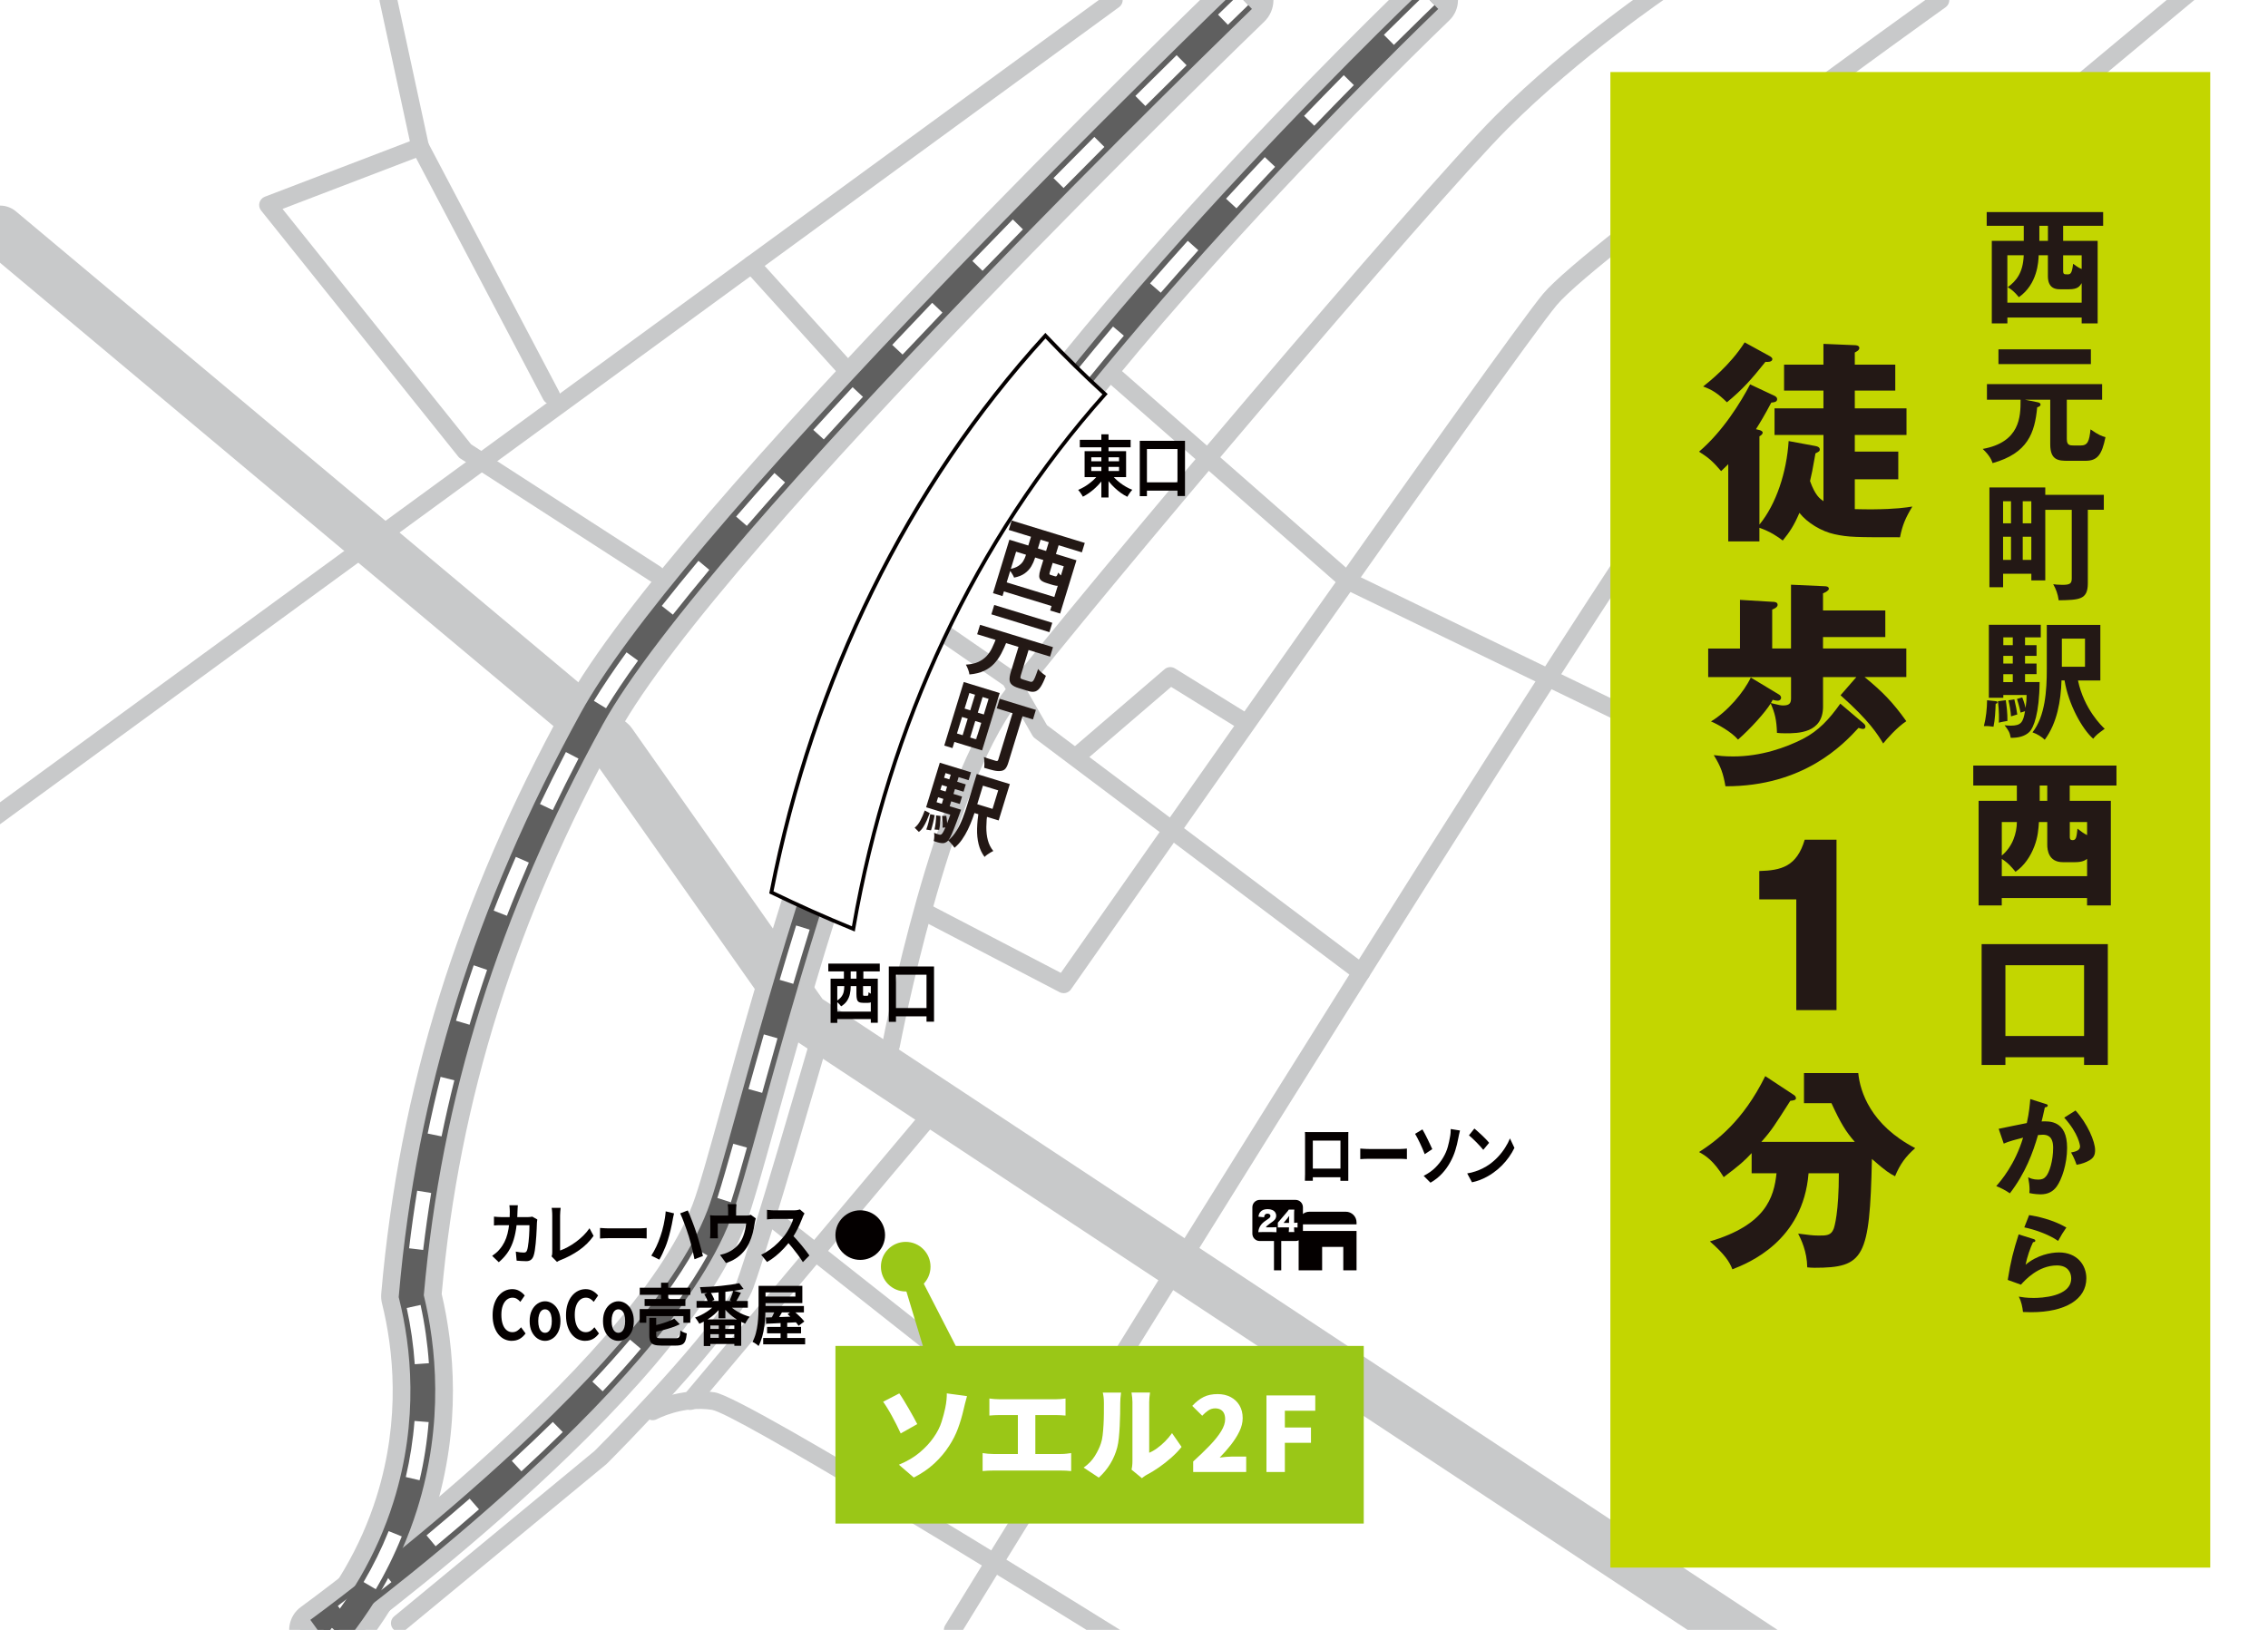 <?xml version="1.0" encoding="UTF-8"?>
<svg xmlns="http://www.w3.org/2000/svg" xmlns:xlink="http://www.w3.org/1999/xlink" viewBox="0 0 640 460">
  <defs>
    <style>
      .cls-1, .cls-2 {
        fill: none;
      }

      .cls-3 {
        fill: #5f5f5f;
      }

      .cls-4 {
        fill: #040000;
      }

      .cls-5 {
        fill: #c8c9ca;
      }

      .cls-6 {
        fill: #231815;
      }

      .cls-7 {
        fill: #fff;
      }

      .cls-2 {
        stroke: #fff;
        stroke-dasharray: 16;
        stroke-miterlimit: 10;
        stroke-width: 4px;
      }

      .cls-8 {
        fill: #c3d600;
      }

      .cls-9 {
        fill: #9ac717;
      }

      .cls-10 {
        clip-path: url(#clippath);
      }
    </style>
    <clipPath id="clippath">
      <rect class="cls-1" width="640" height="460"/>
    </clipPath>
  </defs>
  <g id="_レイヤー_9" data-name="レイヤー 9">
    <rect class="cls-7" width="640" height="460"/>
  </g>
  <g id="_レイヤー_6" data-name="レイヤー 6">
    <g class="cls-10">
      <g>
        <path class="cls-5" d="M499.1,473.74c-1.32,0-2.66-.38-3.85-1.16l-271.97-179.68c-.73-.48-1.36-1.1-1.87-1.81l-54.04-76.79L-4.49,70.39c-2.96-2.48-3.35-6.9-.87-9.86,2.48-2.96,6.9-3.36,9.86-.87l172.57,144.51c.47.39.88.84,1.23,1.34l53.81,76.45,270.86,178.95c3.23,2.13,4.11,6.47,1.98,9.7-1.35,2.04-3.58,3.14-5.85,3.14Z"/>
        <path class="cls-5" d="M89.96,475.24c-2.08,0-4.16-.76-5.8-2.29-3.43-3.2-3.62-8.58-.41-12.01,10.27-11,18.06-24.33,22.51-38.54,6.95-22.18,4.68-41.9,1.54-54.53-.23-.91-.3-1.85-.22-2.78,5.06-58.14,21.57-110.99,51.94-166.32C189.82,143.59,338.63-.04,344.95-6.12c3.38-3.25,8.76-3.16,12.02.23,3.26,3.38,3.16,8.76-.23,12.02-1.53,1.47-153.26,147.91-182.31,200.83-28.96,52.74-44.79,103.06-49.79,158.23,3.47,14.78,5.71,37.17-2.16,62.3-5.21,16.62-14.31,32.2-26.31,45.06-1.67,1.79-3.94,2.7-6.21,2.7Z"/>
        <g>
          <path class="cls-2" d="M403.43,0s-111.02,106.05-142.75,171.76c-31.72,65.71-50.78,152.83-57.78,171.07-18.69,48.71-113.29,117.17-113.29,117.17"/>
          <path class="cls-5" d="M89.62,468c-2.48,0-4.92-1.15-6.49-3.31-2.59-3.58-1.79-8.58,1.79-11.17.93-.67,92.89-67.63,110.51-113.56,1.79-4.65,4.65-14.97,8.27-28.04,9.89-35.66,26.45-95.34,49.77-143.64C285.46,102.03,393.33-1.41,397.9-5.79c3.19-3.05,8.26-2.94,11.31.26,3.05,3.2,2.94,8.26-.26,11.31-.28.26-27.98,26.78-59.17,60.92-40.95,44.84-69.27,82.37-81.9,108.53-22.69,47-39.01,105.82-48.76,140.96-3.89,14.01-6.69,24.13-8.75,29.5-19.32,50.36-112.13,117.93-116.07,120.79-1.42,1.03-3.06,1.52-4.68,1.52Z"/>
        </g>
        <path class="cls-5" d="M194.79,397.93c-.57,0-1.14-.19-1.61-.59-1.06-.89-1.19-2.47-.31-3.52l66.56-79.19c.89-1.06,2.47-1.19,3.52-.31,1.06.89,1.19,2.47.31,3.52l-66.56,79.19c-.5.59-1.2.89-1.92.89Z"/>
        <path class="cls-5" d="M112.82,460.61c-.72,0-1.43-.31-1.93-.91-.88-1.07-.73-2.64.34-3.52l56.57-46.7c10.02-10.02,36.49-37.88,40.08-47.71,4.5-12.31,20.28-66.8,20.44-67.34.38-1.33,1.77-2.09,3.1-1.71,1.33.38,2.09,1.77,1.71,3.1-.65,2.25-15.99,55.2-20.55,67.67-4.72,12.91-39.83,48.12-41.33,49.61-.06.06-.12.11-.18.16l-56.66,46.77c-.47.38-1.03.57-1.59.57Z"/>
        <path class="cls-5" d="M300.15,411.19c-.54,0-1.09-.18-1.55-.54l-81.25-64.13c-1.08-.86-1.27-2.43-.41-3.51.85-1.08,2.42-1.27,3.51-.41l81.25,64.13c1.08.86,1.27,2.43.41,3.51-.49.62-1.22.95-1.96.95Z"/>
        <path class="cls-5" d="M323.78,470.26c-.45,0-.91-.12-1.32-.38-43.63-27.29-115.21-70.97-121.54-71.98-8.17-1.29-15.46,2.58-15.54,2.62-1.21.66-2.73.21-3.39-1.01-.66-1.21-.21-2.72,1-3.38.36-.19,8.82-4.73,18.71-3.17,9.39,1.48,111.77,65.4,123.42,72.68,1.17.73,1.53,2.27.79,3.45-.47.76-1.29,1.17-2.12,1.17Z"/>
        <path class="cls-5" d="M268.85,462.5c-.45,0-.9-.12-1.31-.37-1.18-.72-1.54-2.26-.82-3.44,8.69-14.17,213.18-347.24,235.58-367.01,22.15-19.54,121.91-102.32,122.91-103.16,1.06-.88,2.64-.74,3.52.33s.74,2.64-.33,3.52c-1,.83-100.7,83.57-122.8,103.06-21.84,19.27-232.5,362.41-234.63,365.87-.47.77-1.29,1.19-2.13,1.19Z"/>
        <path class="cls-5" d="M251.43,297.53c-.15,0-.31-.01-.47-.04-1.36-.26-2.25-1.56-1.99-2.92.56-2.96,13.89-72.74,34.44-99.54,19.99-26.06,116.97-140.74,138.49-162.26,20.9-20.9,46.63-38.26,46.89-38.44,1.15-.77,2.7-.46,3.47.68.77,1.15.46,2.7-.68,3.47-.25.17-25.6,17.27-46.14,37.82-21.43,21.43-118.11,135.77-138.05,161.77-19.83,25.85-33.36,96.71-33.5,97.42-.23,1.2-1.28,2.04-2.45,2.04Z"/>
        <path class="cls-5" d="M300.15,280.3c-.39,0-.79-.09-1.15-.28l-38.8-20.21c-1.22-.64-1.7-2.15-1.06-3.37.64-1.22,2.15-1.7,3.37-1.06l36.85,19.19c13.89-19.84,124.85-178.25,136.11-191.68,11.89-14.19,106.62-82.04,110.65-84.92,1.12-.8,2.68-.54,3.49.58.8,1.12.54,2.68-.58,3.49-.98.7-98.25,70.36-109.73,84.06-11.62,13.86-135.85,191.35-137.1,193.14-.48.69-1.26,1.07-2.05,1.07Z"/>
        <path class="cls-5" d="M384.13,276.95c-.52,0-1.05-.16-1.5-.5l-90.61-68.09c-.27-.2-.5-.46-.67-.75l-8.17-14.2-17.62-12.16c-1.14-.78-1.42-2.34-.64-3.48.79-1.14,2.34-1.42,3.48-.64l18.09,12.48c.31.21.56.49.75.81l8.2,14.24,90.2,67.79c1.1.83,1.33,2.4.5,3.5-.49.65-1.24,1-2,1Z"/>
        <path class="cls-5" d="M305.1,214.86c-.7,0-1.4-.3-1.9-.87-.9-1.05-.78-2.63.27-3.52l25.15-21.59c.83-.71,2.02-.8,2.94-.23l20.47,12.68c1.17.73,1.54,2.27.81,3.44-.73,1.17-2.27,1.53-3.44.81l-18.92-11.72-23.76,20.39c-.47.41-1.05.6-1.63.6Z"/>
        <path class="cls-5" d="M543.1,245.16c-.37,0-.74-.08-1.09-.25l-162.85-78.76c-.2-.1-.39-.22-.56-.37l-65.94-57.86c-1.04-.91-1.14-2.49-.23-3.53.91-1.04,2.49-1.14,3.53-.23l65.68,57.63,162.54,78.61c1.24.6,1.76,2.1,1.16,3.34-.43.89-1.32,1.41-2.25,1.41Z"/>
        <path class="cls-5" d="M-12.99,241.52c-.77,0-1.53-.36-2.02-1.03-.81-1.12-.57-2.68.54-3.49L312.84-2.02c1.12-.81,2.68-.57,3.49.54.81,1.12.57,2.68-.54,3.49L-11.51,241.04c-.45.33-.96.48-1.47.48Z"/>
        <path class="cls-5" d="M238.4,106.28c-.68,0-1.36-.28-1.86-.82l-26.32-29.12c-.93-1.02-.85-2.6.18-3.53,1.02-.93,2.61-.85,3.53.18l26.32,29.12c.93,1.02.85,2.6-.18,3.53-.48.43-1.08.65-1.67.65Z"/>
        <path class="cls-5" d="M185.01,164.52c-.46,0-.93-.13-1.35-.4l-53.76-34.72c-.23-.15-.43-.33-.59-.54l-55.63-69.44c-.5-.62-.67-1.45-.46-2.22.21-.77.77-1.4,1.52-1.68l42.93-16.43c1.18-.45,2.52.05,3.11,1.17l36.96,70.19c.64,1.22.17,2.73-1.05,3.38-1.22.64-2.73.17-3.38-1.05l-35.93-68.23-37.66,14.41,53.23,66.45,53.42,34.5c1.16.75,1.49,2.3.74,3.46-.48.74-1.28,1.14-2.1,1.14Z"/>
        <path class="cls-5" d="M118.55,43.93c-1.15,0-2.19-.8-2.44-1.97L107.15.53c-.29-1.35.57-2.68,1.92-2.97,1.35-.3,2.68.57,2.97,1.92l8.96,41.43c.29,1.35-.57,2.68-1.92,2.97-.18.04-.36.06-.53.06Z"/>
        <g>
          <path class="cls-3" d="M91.67,462.84l-4.1-5.67c.94-.68,93.97-68.41,112.07-115.59,1.86-4.85,4.75-15.27,8.41-28.45,9.85-35.51,26.34-94.95,49.48-142.89C289.16,104.71,396.46,1.82,401.01-2.53l4.84,5.06c-1.11,1.06-110.93,106.37-142.01,170.75-22.87,47.37-39.25,106.43-49.04,141.71-3.85,13.89-6.64,23.92-8.62,29.09-18.85,49.12-110.61,115.93-114.51,118.75Z"/>
          <path class="cls-7" d="M97.75,456.42l-2.42-3.19c4.1-3.12,8.35-6.42,12.63-9.83l2.49,3.13c-4.3,3.42-8.57,6.75-12.7,9.88ZM122.92,436.39l-2.56-3.07c4.17-3.47,8.26-6.96,12.17-10.36l2.63,3.01c-3.93,3.43-8.04,6.93-12.23,10.42ZM147.13,415.24l-2.71-2.94c4.03-3.71,7.93-7.41,11.58-10.99l2.8,2.86c-3.68,3.61-7.6,7.33-11.67,11.08ZM170.07,392.67l-2.91-2.74c3.82-4.05,7.39-8.04,10.62-11.86l3.05,2.58c-3.27,3.87-6.89,7.91-10.76,12.01ZM190.84,367.96l-3.24-2.35c3.35-4.61,6.23-9.07,8.56-13.25l3.49,1.95c-2.41,4.32-5.38,8.91-8.81,13.65ZM206.24,339.32l-3.81-1.22c1.35-4.21,3.03-10.1,4.49-15.3l3.85,1.08c-1.47,5.24-3.16,11.18-4.53,15.45ZM215.06,308.43l-3.85-1.07c1.34-4.83,2.79-9.99,4.34-15.43l3.85,1.1c-1.55,5.43-2.99,10.59-4.33,15.41ZM223.85,277.67l-3.84-1.13c1.56-5.28,3.12-10.44,4.65-15.35l3.82,1.18c-1.52,4.89-3.07,10.04-4.63,15.3ZM233.33,247.14l-3.8-1.24c1.7-5.19,3.42-10.3,5.12-15.21l3.78,1.31c-1.7,4.88-3.41,9.97-5.1,15.14ZM243.82,216.97l-3.75-1.39c1.91-5.13,3.85-10.17,5.78-14.99l3.71,1.49c-1.92,4.79-3.85,9.8-5.75,14.89ZM255.72,187.37l-3.67-1.6c2.21-5.06,4.46-9.97,6.7-14.62l3.6,1.74c-2.22,4.6-4.45,9.47-6.64,14.48ZM269.87,158.93l-3.45-2.03c2.55-4.32,5.44-8.91,8.6-13.65l3.33,2.22c-3.12,4.68-5.97,9.21-8.48,13.46ZM287.47,132.39l-3.24-2.35c2.99-4.13,6.23-8.46,9.64-12.88l3.17,2.44c-3.38,4.38-6.6,8.68-9.57,12.78ZM306.95,107.07l-3.11-2.52c3.25-4.02,6.7-8.19,10.24-12.39l3.06,2.58c-3.53,4.18-6.95,8.33-10.19,12.33ZM327.55,82.61l-3.02-2.63c3.46-3.97,7.04-8.01,10.64-12.02l2.98,2.67c-3.59,4-7.15,8.03-10.6,11.98ZM348.91,58.79l-2.94-2.71c3.56-3.87,7.25-7.82,10.94-11.74l2.91,2.74c-3.69,3.91-7.36,7.85-10.91,11.71ZM370.87,35.49l-2.88-2.78c3.7-3.84,7.47-7.71,11.2-11.5l2.85,2.81c-3.72,3.78-7.48,7.63-11.17,11.47ZM393.34,12.67l-2.82-2.84c7.11-7.06,11.48-11.24,11.52-11.28l2.76,2.89s-4.39,4.2-11.47,11.23Z"/>
        </g>
        <g>
          <path class="cls-3" d="M92.52,469.13l-5.12-4.78c10.78-11.55,18.95-25.54,23.63-40.46,7.3-23.29,4.91-43.98,1.62-57.23l-.14-.57.05-.58c5-57.43,21.32-109.65,51.34-164.34,12.6-22.95,47.5-64.22,103.74-122.68C309.42,35.07,348.03-2.15,348.42-2.52l4.86,5.04c-1.53,1.48-153.81,148.44-183.23,202.03-29.44,53.63-45.48,104.81-50.46,161.01,3.43,14.14,5.8,35.93-1.88,60.44-4.99,15.91-13.7,30.83-25.19,43.14Z"/>
          <g>
            <path class="cls-7" d="M346.5,7l-2.79-2.87c3.69-3.59,5.75-5.58,5.75-5.58l2.78,2.88s-2.06,1.98-5.73,5.56Z"/>
            <path class="cls-7" d="M106.05,448.53l-3.45-2.03c2.71-4.6,5.09-9.44,7.07-14.37l3.71,1.49c-2.06,5.12-4.53,10.14-7.34,14.91ZM118.4,417.77l-3.89-.91c1.21-5.17,2.04-10.5,2.46-15.83l3.99.32c-.44,5.53-1.3,11.05-2.56,16.42ZM117.04,385.01c-.37-5.34-1.13-10.68-2.27-15.86l3.91-.86c1.18,5.38,1.97,10.91,2.35,16.45l-3.99.28ZM119.41,352.77l-3.97-.47c.65-5.44,1.42-10.91,2.28-16.25l3.95.64c-.85,5.29-1.61,10.7-2.26,16.08ZM124.6,320.72l-3.92-.8c1.1-5.34,2.33-10.73,3.65-16l3.88.97c-1.31,5.22-2.52,10.55-3.61,15.84ZM132.5,289.21l-3.83-1.14c1.55-5.21,3.23-10.47,5-15.64l3.78,1.3c-1.75,5.11-3.42,10.32-4.95,15.48ZM143.04,258.46l-3.73-1.45c1.96-5.04,4.06-10.14,6.25-15.17l3.67,1.59c-2.16,4.98-4.25,10.04-6.19,15.03ZM155.98,228.64l-3.61-1.72c2.31-4.84,4.78-9.78,7.32-14.67l3.55,1.85c-2.53,4.86-4.97,9.75-7.26,14.55ZM171.01,199.88l-3.42-2.07c2.46-4.06,5.56-8.67,9.21-13.71l3.24,2.35c-3.59,4.95-6.62,9.47-9.03,13.44ZM189.88,173.48l-3.14-2.48c3.16-4,6.65-8.28,10.35-12.73l3.07,2.56c-3.68,4.42-7.14,8.67-10.29,12.65ZM210.74,148.41l-3.02-2.62c3.43-3.96,7.07-8.1,10.82-12.3l2.99,2.66c-3.74,4.19-7.36,8.32-10.78,12.26ZM232.46,124.02l-2.96-2.69c3.57-3.92,7.3-7.97,11.09-12.05l2.93,2.72c-3.78,4.07-7.5,8.11-11.06,12.02ZM254.69,100.07l-2.91-2.74c3.76-3.99,7.53-7.95,11.27-11.87l2.89,2.76c-3.74,3.91-7.5,7.87-11.25,11.85ZM277.27,76.44l-2.88-2.78c3.86-3.99,7.67-7.91,11.41-11.73l2.86,2.8c-3.74,3.82-7.54,7.73-11.4,11.71ZM300.13,53.07l-2.85-2.81c3.98-4.03,7.84-7.91,11.53-11.62l2.83,2.82c-3.69,3.7-7.54,7.58-11.51,11.6ZM323.21,29.92l-2.82-2.84c4.26-4.23,8.16-8.09,11.64-11.51l2.81,2.85c-3.47,3.42-7.38,7.28-11.63,11.5Z"/>
            <path class="cls-7" d="M91.42,468.11l-2.92-2.73c1.78-1.91,3.51-3.9,5.15-5.93l3.11,2.51c-1.7,2.11-3.49,4.17-5.34,6.15Z"/>
          </g>
        </g>
        <g>
          <path class="cls-7" d="M240.81,262.17c-7.75-3.15-15.47-6.6-23.14-10.32,12.41-63.47,40.88-117.22,77.33-157.11,5.46,5.76,11.08,11.26,16.83,16.51-34.12,38.19-60.48,89.88-71.03,150.92Z"/>
          <path class="cls-4" d="M241.22,262.91l-.61-.25c-7.75-3.15-15.54-6.63-23.17-10.34l-.37-.18.08-.4c11.81-60.43,38.6-114.84,77.46-157.37l.38-.42.39.41c5.41,5.7,11.06,11.25,16.8,16.49l.39.35-.35.39c-36.4,40.75-60.91,92.84-70.9,150.66l-.11.65ZM218.27,251.55c7.29,3.53,14.72,6.85,22.13,9.88,10.06-57.57,34.49-109.46,70.69-150.14-5.49-5.03-10.89-10.33-16.08-15.77-38.44,42.22-64.97,96.16-76.74,156.03Z"/>
        </g>
        <g>
          <path class="cls-6" d="M284.83,152.32l18.93,5.81-4.61,15.03-2.8-.86,3.83-12.48-13.45-4.12-3.84,12.53-2.68-.82,4.62-15.08ZM283.15,164.08l15.56,4.77-.78,2.55-15.56-4.77.78-2.55ZM285.48,146.9l20.63,6.33-.82,2.66-20.63-6.33.82-2.66ZM290.15,154.53l2.57.79-.7,2.27c-.24.77-.58,1.52-1.02,2.27-.45.75-1.06,1.41-1.84,1.97-.78.56-1.78.96-3,1.19-.07-.21-.19-.46-.37-.77-.18-.3-.36-.6-.56-.9-.2-.3-.38-.53-.53-.69,1.11-.19,1.99-.49,2.62-.9.64-.41,1.11-.88,1.43-1.42s.56-1.08.72-1.61l.68-2.21ZM291.13,150.84l2.71.83-1.41,4.59-2.71-.83,1.41-4.59ZM294.87,156.56l2.64.81-1.27,4.13c-.09.29-.12.48-.08.56.03.09.16.16.39.23.05.01.15.04.31.09.16.05.32.1.48.15.16.05.28.09.36.11.14.04.25.05.34.01.09-.03.17-.12.26-.28.09-.16.2-.41.32-.76.12.17.29.36.51.57.23.21.48.41.74.61.27.19.52.35.75.47-.32.67-.64,1.17-.96,1.49-.32.32-.66.51-1.04.56-.38.05-.82,0-1.34-.16-.12-.04-.27-.08-.44-.13-.17-.05-.35-.11-.54-.16-.19-.06-.37-.12-.54-.17-.17-.05-.31-.09-.41-.13-.73-.22-1.27-.49-1.6-.79-.33-.3-.5-.7-.5-1.18,0-.49.11-1.11.35-1.88l1.27-4.15ZM296.15,152.38l2.78.85-1.41,4.59-2.78-.85,1.41-4.59Z"/>
          <path class="cls-6" d="M281.16,180.07l2.96.91c-.48,1.23-1,2.37-1.56,3.44s-1.23,2.02-2.01,2.86c-.78.84-1.73,1.53-2.87,2.06s-2.51.87-4.12,1.01c-.04-.4-.17-.87-.37-1.41s-.42-.99-.64-1.36c1.4-.08,2.56-.33,3.49-.75.93-.43,1.71-.97,2.34-1.64s1.15-1.45,1.57-2.33c.42-.88.82-1.81,1.2-2.78ZM276.56,176.34l20.58,6.31-.82,2.66-20.58-6.31.82-2.66ZM280.56,170.74l16.38,5.03-.81,2.64-16.38-5.03.81-2.64ZM287.68,181.66l2.85.87-2.44,7.96c-.14.45-.17.74-.11.88.06.14.29.28.67.39.08.02.21.06.39.12.18.06.39.12.61.19.22.07.43.13.62.19s.35.11.47.14c.26.08.48.04.67-.11.19-.15.4-.5.63-1.04.23-.54.53-1.35.9-2.45.15.21.36.44.62.69.26.25.53.48.82.7.28.22.54.4.76.54-.51,1.35-1,2.38-1.46,3.08-.46.7-.96,1.14-1.5,1.32-.54.18-1.2.15-1.98-.09-.14-.04-.33-.1-.58-.18-.25-.08-.53-.16-.81-.25-.29-.09-.56-.17-.81-.25-.25-.08-.45-.14-.59-.18-.86-.26-1.49-.58-1.89-.95-.41-.37-.62-.84-.64-1.42-.02-.58.1-1.31.37-2.2l2.45-7.98Z"/>
          <path class="cls-6" d="M271.96,192.48l2.32.71-5.5,17.94-2.32-.71,5.5-17.94ZM273.45,192.94l8.65,2.65-4.97,16.2-8.65-2.65.73-2.39,6.26,1.92,3.5-11.43-6.26-1.92.73-2.39ZM271.09,199.64l7.66,2.35-.73,2.36-7.66-2.35.73-2.36ZM275.46,195.04l2.13.65-4.12,13.45-2.13-.65,4.12-13.45ZM286.18,199.8l2.82.87-4.48,14.62c-.23.75-.5,1.3-.81,1.66-.31.36-.74.57-1.3.63-.58.08-1.24.03-1.99-.14-.75-.17-1.65-.42-2.69-.74.04-.29.06-.61.06-.97,0-.36,0-.72-.03-1.09-.02-.37-.06-.69-.13-.98.45.17.9.33,1.35.46.45.14.86.26,1.22.37.36.11.61.19.75.23.23.07.4.08.51.03.11-.05.19-.18.25-.38l4.47-14.57ZM282.1,197.22l10.21,3.13-.82,2.69-10.21-3.13.82-2.69Z"/>
          <path class="cls-6" d="M260.94,228.74l1.43.74c-.27.71-.55,1.4-.85,2.09-.3.68-.64,1.3-1,1.86-.36.56-.77,1.01-1.23,1.36l-1.19-1.19c.62-.48,1.16-1.16,1.62-2.04.46-.88.87-1.82,1.23-2.81ZM261.99,225.7l7.85,2.41-.65,2.13-7.85-2.41.65-2.13ZM262.5,229.79l1.25.26c-.11.69-.26,1.43-.46,2.23s-.39,1.49-.58,2.07l-1.33-.23c.22-.57.44-1.25.64-2.05.2-.8.36-1.56.48-2.28ZM265.2,215.26l8.81,2.7-.68,2.23-6.52-2-2.81,9.15-2.29-.7,3.49-11.38ZM268.88,227.81l2.32.71c-.17.48-.28.79-.33.93-.66,1.82-1.21,3.3-1.66,4.42-.45,1.13-.82,1.98-1.13,2.55-.31.57-.6.95-.88,1.14-.28.2-.55.32-.8.37-.26.05-.54.05-.84,0-.24-.02-.55-.09-.92-.19s-.76-.23-1.17-.37c.09-.34.15-.73.17-1.18.03-.45,0-.83-.06-1.15.3.12.57.23.81.31.24.08.44.15.59.19.14.04.26.06.36.05.1,0,.22-.05.34-.13.17-.12.38-.42.63-.91.25-.49.58-1.25.98-2.26s.89-2.38,1.47-4.09l.12-.39ZM264.15,230.13l1.23.15c.02.64,0,1.33-.08,2.07-.08.74-.17,1.36-.27,1.86l-1.32-.1c.12-.52.23-1.14.32-1.89s.13-1.44.13-2.1ZM264.39,222.64l7.09,2.17-.64,2.09-7.09-2.18.64-2.09ZM265.44,219.2l7.09,2.18-.63,2.06-7.09-2.18.63-2.06ZM268.56,217.72l2.23.68-3.17,10.35-2.22-.68,3.17-10.35ZM265.83,230.29l1.19-.04c.1.53.18,1.1.22,1.7.04.6.05,1.11.02,1.54l-1.29.11c.05-.44.06-.96.03-1.58-.03-.62-.09-1.19-.17-1.72ZM275.62,218.43l2.53.78-2.72,8.86c-.28.92-.61,1.9-.99,2.94-.38,1.04-.82,2.07-1.31,3.1-.5,1.03-1.06,1.98-1.68,2.87-.62.89-1.33,1.65-2.1,2.28-.11-.18-.28-.41-.5-.68-.22-.27-.44-.53-.67-.79-.23-.26-.44-.45-.61-.59.94-.78,1.75-1.73,2.42-2.86.67-1.12,1.24-2.3,1.71-3.54.47-1.23.88-2.4,1.21-3.51l2.72-8.86ZM276.93,218.83l8.03,2.46-3.15,10.26-8.03-2.46.77-2.5,5.53,1.7,1.6-5.23-5.53-1.7.77-2.52ZM278.66,229.23c-.21,1.44-.32,2.84-.33,4.19s.13,2.6.44,3.75c.31,1.15.82,2.15,1.53,3-.24.11-.51.26-.83.45s-.62.39-.91.6c-.29.21-.54.42-.73.63-.79-1.06-1.35-2.26-1.68-3.6-.33-1.34-.47-2.79-.43-4.36.04-1.57.2-3.24.47-5.01l2.48.36Z"/>
        </g>
        <polygon class="cls-9" points="384.83 429.99 235.75 429.99 235.75 418.35 235.75 379.86 384.83 379.86 384.83 429.99"/>
        <polygon class="cls-9" points="257.64 356.39 253.08 355.59 263.97 391.59 276.94 393.95 257.64 356.39"/>
        <g>
          <path class="cls-7" d="M253.76,393.25c.39.54.81,1.19,1.28,1.96s.94,1.56,1.42,2.39.93,1.63,1.35,2.39.76,1.41,1.03,1.93l-4.67,2.64c-.39-.85-.8-1.7-1.23-2.55-.43-.85-.87-1.67-1.3-2.46-.44-.79-.86-1.53-1.28-2.2s-.8-1.26-1.15-1.74l4.55-2.35ZM253.67,413.38c2.32-.97,4.27-2.11,5.84-3.44s2.88-2.72,3.9-4.19c1.06-1.49,1.83-2.98,2.29-4.47.46-1.49.81-2.79,1.04-3.92.17-.81.29-1.6.36-2.36.07-.76.09-1.35.07-1.75l5.71.78c-.19.66-.38,1.36-.57,2.12-.18.75-.33,1.38-.45,1.88-.39,1.68-.89,3.38-1.52,5.09-.63,1.71-1.47,3.38-2.54,5-1.12,1.74-2.5,3.37-4.13,4.89-1.63,1.52-3.57,2.85-5.81,3.99l-4.21-3.62Z"/>
          <path class="cls-7" d="M277.28,410.1c.48.08.99.14,1.52.19.53.05,1.03.07,1.49.07h19.11c.56,0,1.09-.03,1.58-.09.49-.06.92-.12,1.29-.17v5.08c-.43-.06-.92-.1-1.48-.12s-1.02-.03-1.39-.03h-19.11c-.44,0-.93,0-1.46.03-.53.02-1.05.06-1.55.12v-5.08ZM279.19,394.7c.39.06.86.11,1.42.15s1.06.06,1.51.06h15.72c.45,0,.92-.02,1.42-.06.5-.04.98-.09,1.42-.15v4.81c-.46-.04-.95-.07-1.45-.1-.5-.03-.97-.04-1.39-.04h-15.72c-.44,0-.95.01-1.51.04s-1.03.06-1.42.1v-4.81ZM287.23,413.03v-15.66h4.93v15.66h-4.93Z"/>
          <path class="cls-7" d="M305.79,414.19c1.31-.91,2.36-1.99,3.15-3.25.78-1.26,1.36-2.46,1.73-3.6.21-.6.37-1.35.48-2.26.11-.91.19-1.89.25-2.94.06-1.05.09-2.11.1-3.17,0-1.06.01-2.05.01-2.96,0-.68-.03-1.25-.09-1.71-.06-.46-.13-.89-.23-1.28h5.16c-.08.6-.14,1.12-.17,1.57-.04.44-.06.9-.06,1.36,0,.89,0,1.9-.03,3.04-.02,1.14-.06,2.3-.12,3.48-.06,1.18-.14,2.3-.25,3.35s-.26,1.95-.45,2.68c-.45,1.68-1.11,3.24-1.99,4.67-.88,1.43-1.95,2.72-3.21,3.86l-4.29-2.84ZM319.3,414.77c.08-.31.14-.68.19-1.1.05-.43.07-.86.07-1.31v-16.65c0-.71-.09-1.61-.26-2.7h5.22c-.16,1.1-.23,2.01-.23,2.73v14.27c.74-.31,1.48-.73,2.23-1.28.75-.54,1.49-1.17,2.22-1.9s1.39-1.51,1.99-2.36l2.7,3.89c-.77.99-1.73,1.98-2.86,2.99-1.13,1-2.3,1.93-3.51,2.77s-2.35,1.54-3.44,2.1c-.35.19-.63.37-.84.54s-.4.3-.55.42l-2.93-2.41Z"/>
          <path class="cls-7" d="M336.7,415.44v-2.96c1.8-1.64,3.37-3.17,4.73-4.58,1.35-1.41,2.41-2.73,3.16-3.96.75-1.23,1.13-2.36,1.13-3.41,0-.66-.11-1.21-.33-1.67s-.55-.8-.97-1.03c-.42-.23-.93-.35-1.51-.35-.73,0-1.4.21-1.99.62s-1.15.9-1.67,1.46l-2.81-2.78c1.06-1.14,2.14-1.98,3.23-2.52,1.09-.54,2.4-.81,3.93-.81,1.39,0,2.62.28,3.68.84s1.89,1.35,2.49,2.36c.6,1.01.9,2.21.9,3.58,0,1.24-.31,2.5-.94,3.79-.63,1.29-1.44,2.55-2.42,3.8s-2.03,2.43-3.13,3.55c.54-.08,1.15-.15,1.81-.2.67-.06,1.24-.09,1.73-.09h3.94v4.35h-14.96Z"/>
          <path class="cls-7" d="M357.38,415.44v-21.61h13.77v4.32h-8.58v4.73h7.37v4.32h-7.37v8.24h-5.19Z"/>
        </g>
        <g>
          <path class="cls-4" d="M368.3,319.48c.33.01.65.02.94.03s.55,0,.77,0h8.88c.21,0,.45,0,.74,0s.57-.02.86-.03c-.01.29-.02.6-.02.92,0,.32,0,.63,0,.92v9.31c0,.19,0,.43,0,.71,0,.29,0,.57,0,.85s0,.53,0,.74c0,.21,0,.32,0,.33h-2.23s0-.18,0-.47c0-.29.01-.62.02-1.02,0-.39,0-.76,0-1.1v-8.76h-7.8v9.53c0,.29,0,.56,0,.83s0,.49,0,.67v.31h-2.23s0-.13,0-.32c0-.19.01-.42.02-.7,0-.28.01-.56.02-.85,0-.29,0-.55,0-.78v-10.21c0-.35-.01-.66-.03-.92ZM379.1,329.82v2.43h-9.71v-2.43h9.71Z"/>
          <path class="cls-4" d="M383.85,324.16c.19.01.44.03.74.05.3.02.62.03.95.05.33.01.63.02.91.02h8.67c.38,0,.73-.02,1.07-.05s.61-.05.82-.07v2.98c-.18-.01-.46-.03-.82-.06s-.72-.04-1.07-.04h-8.67c-.46,0-.94,0-1.42.03-.48.02-.88.04-1.18.07v-2.98Z"/>
          <path class="cls-4" d="M401.39,318.74c.2.33.44.74.69,1.24.26.49.52,1.01.78,1.55.26.54.51,1.05.74,1.55s.42.91.57,1.24l-2.13,1.42c-.19-.52-.41-1.05-.65-1.59-.24-.54-.49-1.07-.73-1.6-.25-.53-.49-1.01-.72-1.44-.23-.44-.44-.81-.62-1.11l2.07-1.25ZM401.73,331.85c1.3-.65,2.4-1.42,3.3-2.32s1.64-1.85,2.22-2.85c.6-1.01,1.04-2.03,1.31-3.04.27-1.01.47-1.91.6-2.7.09-.43.15-.86.18-1.29s.04-.77.03-1.01l2.62.42c-.1.37-.19.76-.28,1.19-.09.42-.16.77-.21,1.04-.2,1.12-.48,2.24-.83,3.37-.35,1.13-.82,2.23-1.41,3.3-.62,1.15-1.39,2.23-2.31,3.23-.92,1-2.01,1.87-3.29,2.6l-1.92-1.94Z"/>
          <path class="cls-4" d="M414.03,331.17c.84-.14,1.63-.33,2.37-.59.74-.25,1.43-.54,2.07-.87.64-.33,1.22-.67,1.74-1.03.92-.65,1.75-1.38,2.52-2.2s1.43-1.68,2-2.58c.57-.89,1.02-1.76,1.36-2.61l1.26,2.68c-.41.85-.91,1.7-1.51,2.55-.6.85-1.27,1.66-2.03,2.42s-1.57,1.45-2.44,2.06c-.55.39-1.14.76-1.78,1.11-.64.35-1.31.66-2.01.93-.71.27-1.44.48-2.2.64l-1.36-2.51ZM416.05,318.51c.28.23.61.51.98.84.38.33.77.69,1.17,1.07.4.39.78.76,1.14,1.13.36.37.65.7.87.99l-1.65,1.98c-.2-.27-.47-.58-.81-.95-.33-.37-.7-.75-1.08-1.14-.39-.39-.77-.77-1.15-1.12-.38-.35-.71-.65-1-.89l1.52-1.9Z"/>
        </g>
        <g>
          <g>
            <path class="cls-4" d="M382.8,345.01c0-1.67-1.36-3.03-3.03-3.03h-10.27c-1.67,0-3.03,1.36-3.03,3.03v.54h16.33v-.54Z"/>
            <polygon class="cls-4" points="366.46 358.52 373.09 358.52 373.09 351.91 379.06 351.91 379.06 358.52 382.8 358.52 382.8 347.41 366.46 347.41 366.46 358.52"/>
          </g>
          <g>
            <path class="cls-4" d="M362.21,345.14h1.54v-.88c0-.34.02-.76.05-1.1-.15.21-.27.37-.47.62l-1.11,1.35Z"/>
            <path class="cls-4" d="M365.59,338.64h-10.11c-1.15,0-2.08.93-2.08,2.08v7.45c0,1.15.93,2.08,2.08,2.08h4.02v8.27h2.05v-8.27h4.04c1.15,0,2.08-.93,2.08-2.08v-7.45c0-1.15-.93-2.08-2.08-2.08ZM360.19,347.77c-.44-.04-.76-.05-1.3-.05h-2.67c-.69,0-.86,0-1.14.03.03-.37.07-.6.16-.9.2-.63.56-1.21,1.1-1.71.29-.27.58-.49,1.35-1.01.65-.44.81-.64.81-.99s-.33-.61-.81-.61c-.37,0-.62.12-.79.38-.11.17-.15.32-.19.64l-1.6-.17c.11-.66.25-1,.56-1.35.43-.51,1.13-.78,2.02-.78,1.03,0,1.81.34,2.19.96.17.27.25.56.25.89,0,.56-.23,1.03-.7,1.42-.25.22-.33.27-1.1.81-.66.46-.94.72-1.12,1.06h1.77c.57,0,.92-.02,1.22-.05v1.44ZM366.16,346.45c-.23-.03-.51-.05-.75-.05h-.23v.38c0,.43.02.65.06.94h-1.57c.04-.26.06-.58.06-.95v-.37h-2.15c-.49,0-.71,0-.99.03v-1.36q.34-.38.73-.84l1.65-1.93c.37-.42.51-.61.71-.91h1.56c-.05.45-.06.75-.06,1.26v2.47h.22c.24,0,.49-.02.75-.06v1.39Z"/>
          </g>
        </g>
        <circle class="cls-9" cx="255.58" cy="357.49" r="7"/>
        <g>
          <path class="cls-4" d="M233.74,271.96h14.52v2.2h-14.52v-2.2ZM234.38,276.21h13.32v12.44h-1.97v-10.34h-9.46v10.37h-1.89v-12.48ZM235.62,285.5h10.95v2.11h-10.95v-2.11ZM238.24,276.65h1.81v1.88c0,.63-.07,1.29-.21,1.96-.14.67-.4,1.31-.79,1.92-.39.61-.95,1.14-1.7,1.6-.09-.14-.22-.3-.39-.49-.17-.19-.35-.37-.54-.55-.19-.18-.35-.31-.48-.4.68-.41,1.18-.84,1.51-1.29s.54-.92.64-1.41c.1-.48.15-.94.15-1.39v-1.82ZM238.14,273.63h1.91v3.8h-1.91v-3.8ZM241.68,273.63h1.95v3.8h-1.95v-3.8ZM241.68,277.09h1.86v3.42c0,.24.02.39.06.45.04.06.14.08.3.08h.81c.1,0,.17-.02.22-.07.05-.04.09-.14.11-.28.03-.14.05-.35.06-.65.11.1.26.21.44.31s.39.2.6.29c.21.08.4.14.57.18-.08.58-.18,1.03-.32,1.35s-.33.54-.56.67-.53.19-.9.19h-1.36c-.52,0-.91-.08-1.19-.23s-.46-.41-.56-.78c-.1-.37-.15-.87-.15-1.5v-3.44Z"/>
          <path class="cls-4" d="M250.81,272.77h12.76v15.58h-2.12v-13.26h-8.62v13.3h-2.02v-15.62ZM251.78,284.5h11v2.34h-11v-2.34Z"/>
        </g>
        <g>
          <path class="cls-4" d="M310.29,133.42l1.65.8c-.38.63-.8,1.24-1.28,1.82-.48.58-1,1.13-1.55,1.64-.55.51-1.13.98-1.73,1.41-.6.42-1.2.79-1.8,1.09-.11-.19-.24-.41-.39-.65-.15-.24-.31-.47-.48-.7-.17-.23-.33-.42-.47-.57.59-.24,1.18-.54,1.76-.88.58-.35,1.14-.73,1.68-1.16.54-.42,1.03-.87,1.48-1.35.45-.48.83-.96,1.14-1.45ZM304.71,124.12h14.34v2.13h-14.34v-2.13ZM306.06,127.34h11.71v7.32h-11.71v-7.32ZM307.95,129.05v1.14h7.83v-1.14h-7.83ZM307.95,131.78v1.16h7.83v-1.16h-7.83ZM310.79,122.57h2.02v17.84h-2.02v-17.84ZM313.36,133.49c.32.48.71.95,1.17,1.42.46.46.96.91,1.5,1.33.54.42,1.11.8,1.7,1.14s1.18.62,1.78.86c-.15.15-.31.35-.49.58-.18.23-.34.48-.5.72s-.29.47-.4.67c-.6-.29-1.2-.65-1.79-1.07s-1.17-.89-1.72-1.41c-.55-.51-1.07-1.06-1.55-1.64-.48-.58-.91-1.18-1.28-1.81l1.58-.8Z"/>
          <path class="cls-4" d="M321.63,124.41h12.76v15.58h-2.12v-13.26h-8.62v13.3h-2.02v-15.62ZM322.6,136.13h11v2.34h-11v-2.34Z"/>
        </g>
        <circle class="cls-4" cx="242.75" cy="348.58" r="7"/>
        <g>
          <path class="cls-4" d="M146.13,340.12c-.02.22-.04.49-.06.84-.02.34-.03.63-.04.86-.04,1.89-.18,3.56-.4,5.03-.23,1.46-.55,2.76-.97,3.89-.42,1.13-.95,2.14-1.6,3.03-.65.89-1.42,1.71-2.31,2.46l-1.87-1.79c.33-.23.69-.5,1.07-.81.38-.31.73-.66,1.04-1.05.53-.61.97-1.28,1.34-2,.37-.73.66-1.53.88-2.39s.38-1.82.49-2.86.16-2.19.16-3.44c0-.14,0-.32-.02-.54-.01-.22-.02-.44-.04-.65-.02-.22-.04-.4-.06-.55h2.37ZM151.62,344.19c-.02.15-.05.33-.07.53-.03.2-.04.36-.04.47-.01.4-.03.92-.06,1.56-.03.63-.06,1.31-.11,2.04-.05.73-.11,1.45-.18,2.18-.07.72-.15,1.39-.25,2-.1.62-.22,1.12-.36,1.51-.17.48-.42.85-.75,1.09-.33.25-.77.37-1.33.37-.46,0-.93-.02-1.39-.05-.46-.03-.89-.07-1.29-.1l-.24-2.55c.4.09.8.16,1.19.2.4.04.75.07,1.07.07.27,0,.47-.05.6-.16s.24-.28.32-.5c.09-.25.17-.59.24-1.01.08-.42.14-.89.19-1.41s.1-1.06.14-1.62c.04-.56.06-1.1.08-1.62.02-.53.02-.99.02-1.4h-7.88c-.27,0-.6,0-1,0s-.77.03-1.13.07v-2.49c.34.04.71.07,1.1.09s.73.04,1.03.04h7.48c.2,0,.41-.01.62-.04s.41-.06.59-.09l1.41.8Z"/>
          <path class="cls-4" d="M155.63,354.6c.1-.24.16-.45.18-.63s.03-.38.03-.61v-10.3c0-.24,0-.49-.02-.76s-.04-.52-.06-.77c-.03-.25-.06-.46-.09-.64h2.54c-.04.37-.08.73-.11,1.08-.03.35-.05.71-.05,1.08v9.88c.66-.23,1.36-.54,2.11-.94.75-.4,1.5-.87,2.26-1.42.76-.55,1.48-1.16,2.15-1.81.67-.66,1.27-1.36,1.78-2.11l1.15,2.15c-1.1,1.56-2.46,2.9-4.08,4.04-1.62,1.13-3.38,2.07-5.29,2.8-.11.05-.25.12-.42.19-.17.08-.35.18-.53.32l-1.53-1.56Z"/>
          <path class="cls-4" d="M169.32,346.56c.19.01.44.03.74.05.3.02.62.03.95.05.33.01.63.02.91.02h8.67c.38,0,.73-.02,1.07-.05s.61-.05.82-.07v2.98c-.18-.01-.46-.03-.82-.06s-.72-.04-1.07-.04h-8.67c-.46,0-.94,0-1.42.03-.48.02-.88.04-1.18.07v-2.98Z"/>
          <path class="cls-4" d="M186.31,349.09c.18-.53.36-1.09.53-1.68.17-.59.32-1.19.45-1.81.13-.62.25-1.24.35-1.87.1-.63.17-1.24.21-1.85l2.36.57c-.04.19-.09.41-.15.65s-.1.47-.15.7-.08.41-.1.55c-.05.34-.13.75-.23,1.22-.1.47-.21.96-.33,1.48-.12.52-.26,1.04-.4,1.57s-.28,1.01-.42,1.45c-.19.62-.42,1.26-.69,1.91s-.54,1.28-.83,1.89c-.29.61-.58,1.15-.86,1.63l-2.26-1.12c.51-.79.98-1.65,1.43-2.6.45-.95.8-1.84,1.07-2.68ZM194.29,348.69c-.15-.49-.33-1.03-.53-1.6-.2-.57-.41-1.14-.62-1.72-.22-.58-.43-1.12-.63-1.62-.21-.51-.39-.94-.57-1.31l2.15-.82c.16.37.35.81.57,1.33s.43,1.07.65,1.65c.22.58.43,1.16.64,1.72.2.56.38,1.07.53,1.53.14.43.3.93.47,1.49.17.56.34,1.15.52,1.77.17.62.34,1.21.49,1.79.16.58.29,1.11.4,1.58l-2.39.91c-.14-.75-.3-1.51-.48-2.28-.18-.77-.38-1.53-.57-2.28s-.41-1.46-.62-2.15Z"/>
          <path class="cls-4" d="M213.27,343.85c-.06.2-.13.46-.19.77-.06.31-.1.56-.14.75-.06.44-.14.89-.23,1.35s-.2.91-.32,1.37c-.12.46-.26.91-.42,1.35s-.33.88-.52,1.31c-.43.93-.98,1.77-1.64,2.53s-1.41,1.4-2.25,1.93-1.74.94-2.7,1.24l-1.68-2.28c.37-.08.75-.18,1.16-.31s.78-.28,1.11-.43c.45-.2.9-.46,1.35-.77.45-.31.87-.67,1.27-1.09.4-.42.75-.88,1.05-1.39.27-.47.5-.97.69-1.51.19-.54.35-1.1.47-1.67s.21-1.14.27-1.7h-8.01v2.78c0,.21,0,.46.02.72.01.27.02.49.03.69h-2.23c.02-.24.04-.5.06-.79s.02-.55.02-.81v-3.29c0-.21,0-.48-.02-.81s-.03-.6-.06-.83c.28.04.55.06.81.08.26.01.54.02.84.02h8.51c.33,0,.61-.02.82-.07.21-.04.38-.09.53-.14l1.41,1.01ZM207.83,339.84c-.03.41-.06.73-.08.98-.02.25-.03.5-.03.77v2.74h-2.25v-2.74c0-.27,0-.52-.02-.77-.02-.25-.05-.57-.1-.98h2.49Z"/>
          <path class="cls-4" d="M227.01,342.48c-.06.11-.16.29-.28.53s-.22.46-.28.67c-.23.59-.5,1.26-.83,1.99-.33.73-.7,1.47-1.11,2.21-.42.74-.85,1.44-1.32,2.08-.6.8-1.27,1.59-1.99,2.37-.73.78-1.49,1.49-2.29,2.15s-1.62,1.21-2.46,1.68l-1.66-2.05c.87-.39,1.72-.89,2.54-1.48.82-.59,1.58-1.24,2.28-1.94.7-.7,1.3-1.37,1.81-2.03.36-.48.69-.99,1.01-1.54.32-.54.6-1.09.85-1.62.25-.54.43-1.04.55-1.49h-5.47c-.23,0-.46,0-.71.03-.25.02-.48.04-.7.06-.22.02-.39.04-.51.05v-2.7c.16.01.36.03.6.06.24.03.48.04.72.06.24.01.44.02.61.02h5.7c.36,0,.68-.03.98-.08.3-.05.53-.11.69-.17l1.32,1.16ZM223.39,348.39c.42.39.87.85,1.34,1.37.47.52.94,1.06,1.4,1.62.46.56.89,1.09,1.28,1.61.39.51.72.96.99,1.34l-1.84,1.88c-.4-.64-.85-1.32-1.37-2.01-.51-.7-1.05-1.39-1.61-2.08-.57-.69-1.14-1.35-1.72-1.97l1.52-1.75Z"/>
          <path class="cls-4" d="M144.48,378.43c-.75,0-1.46-.15-2.12-.46-.66-.31-1.24-.78-1.74-1.4-.5-.62-.89-1.38-1.18-2.28-.29-.9-.43-1.93-.43-3.1s.15-2.2.44-3.11c.29-.91.69-1.68,1.2-2.31.51-.63,1.1-1.12,1.78-1.45.67-.33,1.39-.49,2.14-.49s1.45.18,2.04.54c.6.36,1.08.78,1.46,1.26l-1.24,1.79c-.3-.36-.63-.64-.99-.86-.36-.21-.77-.32-1.22-.32-.6,0-1.14.19-1.62.58-.48.39-.85.94-1.12,1.66-.27.72-.4,1.59-.4,2.6s.13,1.9.38,2.63.61,1.29,1.08,1.68c.47.39,1.01.59,1.64.59.52,0,.98-.13,1.38-.39.4-.26.76-.59,1.07-1l1.28,1.75c-.5.68-1.06,1.2-1.7,1.55-.64.35-1.35.52-2.13.52Z"/>
          <path class="cls-4" d="M153.8,378.43c-.75,0-1.46-.22-2.12-.66s-1.2-1.08-1.61-1.91c-.41-.83-.61-1.83-.61-3.01s.2-2.18.61-3.01c.41-.83.95-1.47,1.61-1.91s1.37-.67,2.12-.67c.57,0,1.11.13,1.63.38.52.25.98.62,1.39,1.09s.73,1.06.97,1.75c.24.69.36,1.48.36,2.37,0,1.18-.21,2.18-.61,3.01-.41.83-.94,1.47-1.61,1.91s-1.37.66-2.12.66ZM153.8,376.15c.41,0,.76-.14,1.04-.41s.5-.66.65-1.15c.15-.49.22-1.08.22-1.75s-.07-1.25-.22-1.75c-.14-.49-.36-.88-.65-1.15s-.63-.41-1.04-.41-.76.14-1.04.41c-.29.27-.5.66-.65,1.15-.15.49-.22,1.08-.22,1.75s.07,1.25.22,1.75.36.88.65,1.15c.29.27.63.41,1.04.41Z"/>
          <path class="cls-4" d="M165.19,378.43c-.75,0-1.46-.15-2.12-.46-.66-.31-1.24-.78-1.74-1.4-.5-.62-.89-1.38-1.18-2.28-.29-.9-.43-1.93-.43-3.1s.15-2.2.44-3.11c.29-.91.69-1.68,1.2-2.31.51-.63,1.1-1.12,1.78-1.45.67-.33,1.39-.49,2.14-.49s1.45.18,2.04.54c.6.36,1.08.78,1.46,1.26l-1.24,1.79c-.3-.36-.63-.64-.99-.86-.36-.21-.77-.32-1.22-.32-.6,0-1.14.19-1.62.58-.48.39-.85.94-1.12,1.66-.27.72-.4,1.59-.4,2.6s.13,1.9.38,2.63.61,1.29,1.08,1.68c.47.39,1.01.59,1.64.59.52,0,.98-.13,1.38-.39.4-.26.76-.59,1.07-1l1.28,1.75c-.5.68-1.06,1.2-1.7,1.55-.64.35-1.35.52-2.13.52Z"/>
          <path class="cls-4" d="M174.5,378.43c-.75,0-1.46-.22-2.12-.66s-1.2-1.08-1.61-1.91c-.41-.83-.61-1.83-.61-3.01s.2-2.18.61-3.01c.41-.83.95-1.47,1.61-1.91s1.37-.67,2.12-.67c.57,0,1.11.13,1.63.38.52.25.98.62,1.39,1.09s.73,1.06.97,1.75c.24.69.36,1.48.36,2.37,0,1.18-.21,2.18-.61,3.01-.41.83-.94,1.47-1.61,1.91s-1.37.66-2.12.66ZM174.5,376.15c.41,0,.76-.14,1.04-.41s.5-.66.65-1.15c.15-.49.22-1.08.22-1.75s-.07-1.25-.22-1.75c-.14-.49-.36-.88-.65-1.15s-.63-.41-1.04-.41-.76.14-1.04.41c-.29.27-.5.66-.65,1.15-.15.49-.22,1.08-.22,1.75s.07,1.25.22,1.75.36.88.65,1.15c.29.27.63.41,1.04.41Z"/>
          <path class="cls-4" d="M180.5,369.46h14.29v3.86h-1.95v-1.88h-10.46v1.88h-1.87v-3.86ZM180.53,363.44h14.28v1.99h-14.28v-1.99ZM181.9,366.63h11.51v1.96h-11.51v-1.96ZM183.22,371.93h1.95v4.9c0,.25.04.44.11.56.07.12.21.2.44.25s.55.07.98.07h3.91c.37,0,.64-.05.82-.16s.32-.32.4-.63c.08-.31.14-.78.17-1.4.15.11.33.22.55.33.22.11.44.21.66.29.23.09.43.15.6.19-.09.9-.23,1.6-.43,2.1s-.51.85-.92,1.04c-.41.19-.99.29-1.72.29h-4.12c-.88,0-1.57-.08-2.06-.26-.49-.17-.83-.46-1.03-.88s-.3-1-.3-1.75v-4.94ZM190.28,372.14l1.55,1.6c-.66.33-1.39.63-2.19.9-.8.27-1.63.52-2.47.73-.84.22-1.67.4-2.46.55-.03-.24-.11-.53-.23-.86s-.23-.61-.34-.83c.74-.17,1.49-.36,2.25-.58.76-.22,1.48-.46,2.16-.72.68-.26,1.25-.52,1.73-.79ZM186.55,362.01h2.02v5.89h-2.02v-5.89Z"/>
          <path class="cls-4" d="M202.09,367.83l1.58.82c-.38.53-.81,1.04-1.29,1.54-.48.49-1,.96-1.56,1.38s-1.13.81-1.72,1.15c-.59.34-1.18.63-1.76.88-.09-.16-.2-.36-.34-.58-.14-.22-.29-.44-.44-.65-.15-.21-.29-.38-.42-.52.56-.19,1.12-.43,1.69-.71s1.11-.6,1.65-.95c.53-.35,1.02-.72,1.47-1.11.45-.39.83-.8,1.14-1.24ZM196.56,367.18h14.47v1.88h-14.47v-1.88ZM208.61,362.15l1.21,1.63c-.82.2-1.71.38-2.68.51-.97.14-1.98.26-3.02.36s-2.09.18-3.15.24c-1.05.06-2.08.09-3.07.11-.02-.24-.07-.53-.15-.88s-.16-.62-.23-.84c.97-.04,1.96-.09,2.99-.14,1.02-.06,2.03-.13,3.01-.24s1.91-.22,2.78-.34c.87-.13,1.64-.27,2.32-.42ZM198.6,372.37h10.56v7.45h-1.94v-5.74h-6.77v5.81h-1.86v-7.52ZM198.75,365.28l1.65-.7c.24.34.47.72.69,1.15.23.43.39.8.5,1.13l-1.76.78c-.09-.3-.23-.68-.44-1.13s-.42-.86-.64-1.22ZM199.33,375.05h8.96v1.5h-8.96v-1.5ZM199.33,377.59h8.96v1.71h-8.96v-1.71ZM202.77,363.97h1.92v8.08h-1.92v-8.08ZM202.83,373.41h1.83v5.32h-1.83v-5.32ZM205.33,367.88c.32.41.72.8,1.18,1.18.46.38.97.73,1.53,1.06.55.33,1.13.62,1.73.88s1.2.46,1.8.63c-.15.15-.31.34-.47.57-.16.23-.31.46-.45.7-.14.24-.26.46-.37.66-.6-.23-1.21-.51-1.81-.85-.6-.34-1.18-.72-1.74-1.15-.56-.43-1.08-.89-1.57-1.39-.48-.49-.92-1.01-1.29-1.56l1.47-.74ZM206.95,364.25l2.13.61c-.27.51-.54,1-.8,1.48-.26.48-.5.9-.72,1.25l-1.65-.61c.12-.25.24-.54.37-.86.13-.32.25-.64.37-.97.12-.33.22-.63.29-.91Z"/>
          <path class="cls-4" d="M214.07,362.91h1.95v5.51c0,.82-.02,1.73-.06,2.74-.04,1-.13,2.02-.27,3.06-.13,1.04-.33,2.04-.6,3.01s-.61,1.85-1.03,2.65c-.12-.13-.28-.27-.49-.43s-.42-.3-.65-.44-.42-.24-.59-.31c.41-.73.73-1.54.96-2.41.23-.87.4-1.77.51-2.69s.18-1.82.21-2.71c.03-.88.05-1.71.05-2.47v-5.51ZM215.15,362.91h11.26v4.86h-11.26v-1.84h9.3v-1.18h-9.3v-1.84ZM215.36,377.61h11.84v1.8h-11.84v-1.8ZM215.69,368.59h11.16v1.8h-11.16v-1.8ZM216.12,371.84c.76-.03,1.64-.05,2.62-.09s2.03-.07,3.13-.11c1.1-.04,2.2-.09,3.29-.12l-.05,1.65c-1.05.05-2.12.1-3.2.16-1.08.06-2.11.11-3.08.15-.98.04-1.86.09-2.63.12l-.08-1.77ZM216.46,374.5h9.59v1.8h-9.59v-1.8ZM219.08,368.99l1.95.76c-.34.61-.7,1.21-1.06,1.8s-.7,1.1-1.01,1.52l-1.49-.7c.18-.3.37-.65.57-1.04s.39-.79.57-1.21c.18-.41.33-.79.45-1.13ZM220.27,373.07h1.87v5.78h-1.87v-5.78ZM222.26,370.87l1.5-1.04c.37.29.75.62,1.16.99.41.37.79.74,1.15,1.11.36.37.66.72.9,1.04l-1.62,1.2c-.2-.32-.48-.67-.82-1.05s-.72-.78-1.11-1.17c-.4-.39-.79-.75-1.16-1.06Z"/>
        </g>
        <polygon class="cls-8" points="454.43 20.33 454.43 442.42 623.7 442.42 623.7 20.33 454.43 20.33 454.43 20.33"/>
        <g>
          <path class="cls-6" d="M582.19,67.98h9.74v23.3h-4.51v-1.66h-20.96v1.66h-4.4v-23.3h9.02v-4.26h-10.46v-3.86h32.86v3.86h-11.29v4.26ZM587.42,85.43v-5.52c-.58.94-1.15,1.73-3.54,1.73h-2.56c-.87,0-3.43,0-3.43-3.68v-5.92h-2.6c-.07,1.8-.33,8.15-5.59,11.83-1.26-1.55-2.16-2.24-3.14-2.81,2.34-1.73,4.33-4,4.51-9.02h-4.62v13.38h20.96ZM577.9,63.72h-2.42v4.26h2.42v-4.26ZM582.19,76.42c0,1.01.32,1.01,1.19,1.01.76,0,1.3,0,1.62-2.99.58.43,1.51,1.15,2.42,1.48v-3.86h-5.23v4.37Z"/>
          <path class="cls-6" d="M583.24,124c0,1.62.79,1.73,1.95,1.73h1.95c2.02,0,2.42-1.23,2.78-4.55,2.27,1.59,3.17,1.91,4.22,2.2-1.01,4.87-2.2,6.67-5.63,6.67h-4.98c-2.6,0-4.98-.11-4.98-4.62v-12.62h-7.14l3.61.72c.54.11.79.32.79.65,0,.47-.58.68-.94.76-.68,7.21-2.63,12.99-12.59,15.76-.22-.65-.65-1.98-2.78-4,10.57-1.91,10.68-9.2,10.68-13.71v-.18h-9.49v-4.4h32.5v4.4h-9.96v11.18ZM590.02,98.6v4.15h-26.08v-4.15h26.08Z"/>
          <path class="cls-6" d="M593.67,139.66v4.22h-4.51v20.71c0,4.65-2.34,4.73-8.22,4.83-.25-1.8-.79-3.21-1.55-4.54.58.07,1.37.18,2.6.18,2.16,0,2.63-.4,2.63-1.8v-19.37h-7.47v19.91h-3.93v-1.88h-7.97v3.82h-3.86v-28.17h15.76v2.09h16.52ZM567.48,147.7v-6.24h-2.24v6.24h2.24ZM567.48,158.02v-6.53h-2.24v6.53h2.24ZM573.21,147.7v-6.24h-2.42v6.24h2.42ZM573.21,158.02v-6.53h-2.42v6.53h2.42Z"/>
          <path class="cls-6" d="M563.11,197.88c.29.04.54.07.54.36,0,.25-.33.36-.5.4-.07,1.98-.18,4.51-.61,6.46-.87-.14-1.73-.22-2.71-.18.61-2.34.87-4.91.9-7.29l2.38.25ZM574.69,182.08v3.03h-3.25v2.16h3.25v2.99h-3.25v2.24h4.11c-.07,8.95-1.73,12.88-2.81,14-1.3,1.33-3.25,1.77-5.34,1.73-.29-1.59-.58-2.02-1.73-3.54.47.04.94.11,1.73.11,2.99,0,3.5-1.01,4.04-4.08-.25.07-.36.11-1.26.4-.29-1.55-.87-3.39-1.01-3.86l1.48-.43c.25.61.54,1.33.94,2.96.22-1.7.29-2.27.29-3.64h-6.57v.79h-4.08v-20.6h14.65v3.54h-4.44v2.2h3.25ZM566,197.63c.22,1.37.5,3.57.47,5.84-.65.11-1.95.32-2.42.5.04-1.08.11-3.03-.25-6.06l2.2-.29ZM567.98,182.08v-2.2h-2.67v2.2h2.67ZM565.31,185.11v2.16h2.67v-2.16h-2.67ZM565.31,190.27v2.24h2.67v-2.24h-2.67ZM568.42,197.38c.54,2.42.61,2.67.83,4.26-.29.07-1.48.43-1.77.54-.07-1.3-.4-3.25-.72-4.54l1.66-.25ZM581.73,192.04c-.18,5.77-1.23,12.01-4.73,16.74-.79-.79-2.16-1.66-3.46-2.09,3.61-4.58,4.04-11.87,4.04-17.78v-12.55h15.11v15.69h-6.31c1.7,8.08,6.78,12.95,7.54,13.63-2.02,1.48-2.34,1.7-3.25,2.81-3.03-2.63-6.96-9.59-8.08-16.45h-.87ZM581.83,180.24v7.94h6.53v-7.94h-6.53Z"/>
          <path class="cls-6" d="M584.06,226.01h11.59v29.53h-6.71v-2.09h-24.07v2.09h-6.53v-29.53h10.79v-4.31h-12.3v-5.64h40.41v5.64h-13.19v4.31ZM588.95,247.28v-4.88c-.58.44-1.42.93-3.42.93h-3.42c-4.04,0-4.4-3.46-4.4-4.88v-6.44h-2.35c-.13,1.95-.27,4.17-1.29,6.84-1.07,2.84-2.89,5.55-5.33,7.19-.89-1.11-2.04-2.49-3.86-3.64v4.88h24.07ZM564.88,241.46c3.11-2.58,4.22-6.35,4.26-9.46h-4.26v9.46ZM577.71,221.7h-2.13v4.31h2.13v-4.31ZM584.06,236.18c0,.67.22.93.8.93.98,0,1.11-.71,1.38-3.24,1.02.8,1.73,1.33,2.71,1.82v-3.68h-4.88v4.17Z"/>
          <path class="cls-6" d="M565.9,298.38v2.18h-6.71v-34.1h35.61v34.1h-6.7v-2.18h-22.2ZM588.1,292.39v-19.98h-22.2v19.98h22.2Z"/>
          <path class="cls-6" d="M577.24,311.55c.31.09.61.18.61.46,0,.21-.18.46-.82.52-.52,2.41-.76,3.36-.92,3.97,2.2-.09,7.2-.31,7.2,7.45,0,4.58-1.53,9.03-2.99,10.99-.98,1.28-2.29,2.14-4.55,2.14-.37,0-1.8-.06-3.11-.37.03-.27.06-.55.06-.95,0-1.07-.18-2.32-.4-3.51.55.28,1.37.67,2.84.67,1.07,0,1.65-.27,2.2-.92.92-1.04,2.01-4.33,2.01-8.06,0-3.39-1.74-3.69-2.96-3.69-.37,0-.95.06-1.31.09-1.46,5.04-3.54,10.71-7.94,16.45-1.16-.82-2.72-1.62-3.84-2.04,1.28-1.46,5.28-6.07,7.57-13.67-1.83.46-4.15,1.07-5.46,1.68l-1.43-4.18c1.25-.24,6.81-1.43,7.94-1.62.67-2.99.85-5.22.98-6.77l4.33,1.37ZM585.69,313.42c3.39,3.72,5.52,8.76,5.52,11.17,0,1.5-.46,2.38-2.17,3.2-.27.12-1.43.7-3.05.95-.55-1.56-.95-2.38-1.56-3.48,1.13-.21,2.53-.52,2.53-1.68,0-.34-.4-3.63-4.46-8.15l3.17-2.01Z"/>
          <path class="cls-6" d="M573.82,349.68c.21.06.52.18.52.46,0,.4-.43.43-.64.43-.79,1.59-1.71,4.3-2.11,6.38,3.2-2.72,7.08-3.48,9.43-3.48,5.1,0,7.72,3.57,7.72,7.29,0,5.95-5.89,9.58-15.59,9.58-.95,0-1.71-.03-2.29-.06-.15-1.4-.46-2.99-1.19-4.33.95.15,2.17.37,4.21.37,1.92,0,10.59-.28,10.59-5.52,0-1.62-.92-3.66-4.03-3.66-5.28,0-9.03,4.18-10.16,5.43l-3.72-1.34c.85-5.37,1.62-8.3,3.08-12.85l4.18,1.31ZM572.6,342.93c2.17.34,6.62,1.25,10.5,3.51-.95,1.34-1.5,2.26-2.32,3.78-2.87-1.98-6.9-3.27-9.55-3.82l1.37-3.48Z"/>
        </g>
        <g>
          <path class="cls-6" d="M514.55,122.76h-13.8v-7.51h13.8v-5.01h-11.11v-7.33h11.11v-5.86l8.85.37c.43,0,1.28.12,1.28.79s-.86,1.04-1.28,1.28v3.42h11.42v7.33h-11.42v5.01h14.59v7.51h-14.59v4.7h12.27v7.81h-12.27v8.42c1.95.06,3.66.06,5.13.06,6.47-.06,9.22-.49,11.11-.79-1.95,3.24-2.81,5.25-3.48,8.67-12.52,0-14.47,0-18.44-.85-3.72-.79-7.75-3.24-9.95-6.04-1.47,3.48-2.75,5.43-4.7,7.81-1.53-1.16-3.36-2.44-6.59-3.6v3.85h-8.79v-21.79c-.79.79-1.28,1.22-2.01,1.95-2.32-2.69-3.36-3.66-6.23-5.49,6.78-5.8,11.78-13.98,14.41-18.99l6.9,3.24c.37.18.73.49.73.92,0,.92-1.1.92-1.65.98-1.95,3.66-3.17,5.68-4.33,7.51l.98.24c.43.12.92.37.92.73s-.37.73-.92,1.04v24.91c4.76-5.8,7.69-14.83,8.24-23.57l7.57,1.4c.73.12,1.22.43,1.22.98,0,.49-.24.61-1.22,1.1-.92,5.19-1.04,5.74-1.53,7.81,1.46,4.09,2.81,5.01,3.79,5.68v-18.68ZM499.35,100.48c.43.24.79.55.79.85,0,.92-1.53.85-1.95.79-3.97,4.94-6.35,7.69-10.87,11.42-2.56-2.5-4.15-3.54-6.72-4.46,1.53-1.22,7.57-5.92,11.72-12.45l7.02,3.85Z"/>
          <path class="cls-6" d="M537.94,183.02v8.06h-11.78c5.07,4.15,7.94,7.08,11.78,12.46-2.56,1.65-5.62,5.13-6.53,6.29-1.53-2.5-3.79-6.29-12.03-13.61l4.46-5.13h-9.4v8.3c0,7.57-7.08,7.57-10.68,7.57-1.04,0-1.77-.06-2.32-.12-.12-3.78-.61-5.62-1.77-8.3-1.71,2.69-5.62,7.02-9.22,10.2-1.83-2.2-5.98-4.46-7.63-5.13,4.7-2.81,9.34-8.36,11.23-12.39l8,4.82c.31.18.55.55.55.85,0,.55-.43.86-.92.86-.61,0-1.16-.18-1.46-.24-.18.37-.37.67-.49.92,2.5.61,2.81.67,3.48.67,1.89,0,2.2-.79,2.2-2.08v-5.92h-23.38v-8.06h8.97v-13.74l9.22.55c.49,0,1.4.06,1.4.85,0,.67-.92,1.1-1.53,1.34v10.99h5.31v-18.01l9.52.43c.49,0,1.16.12,1.16.73,0,.43-.79.92-1.65,1.28v4.82h17.58v7.51h-17.58v3.24h23.5ZM525.79,204.08c.49.43.61.67.61.98,0,.43-.24.67-.73.67-.24,0-.67-.12-1.22-.3-4.27,4.64-15.45,16.54-37.55,16.48-.61-3.54-1.28-5.56-3.3-8.79,1.4.18,2.99.37,5.49.37,7.88,0,14.83-2.5,19.66-4.95,4.46-2.32,7.39-5.49,10.56-9.95l6.47,5.49Z"/>
          <path class="cls-6" d="M506.89,285.09v-31.26h-10.44v-8c6.17-.18,10.56-1.22,12.82-8.85h8.97v48.11h-11.36Z"/>
          <path class="cls-6" d="M494.29,331.12v-5.68c-2.01,2.14-3.17,3.24-7.88,6.78-2.87-4.7-5.19-6.11-6.96-7.08,4.82-3.11,12.39-8.67,18.68-21.43l8.06,5.31c.31.18.61.49.61.98s-.86.61-1.59.67c-4.46,6.96-5.19,8.24-8.18,11.6h26.37c-2.56-2.93-3.97-5.25-6.59-10.93h-7.75v-8.49h15.32c.49,5.19,3.48,14.65,16.06,21.18-2.69,2.38-4.27,4.52-5.68,7.94-1.53-.79-2.5-1.34-6.53-4.88-.61,27.96-2.2,30.71-16.24,30.71-.79,0-1.34-.06-2.01-.12-.06-4.52-1.77-7.94-2.56-9.52,3.05.37,4.03.55,5.8.55,2.14,0,3.48,0,4.21-1.89.24-.61,1.47-4.64,1.47-15.69h-8.55c-1.53,19.17-16.97,25.34-21.49,27.11-.79-2.08-2.14-4.21-6.35-7.88,15.69-4.64,18.07-12.33,18.8-19.23h-7.02Z"/>
        </g>
      </g>
    </g>
  </g>
</svg>